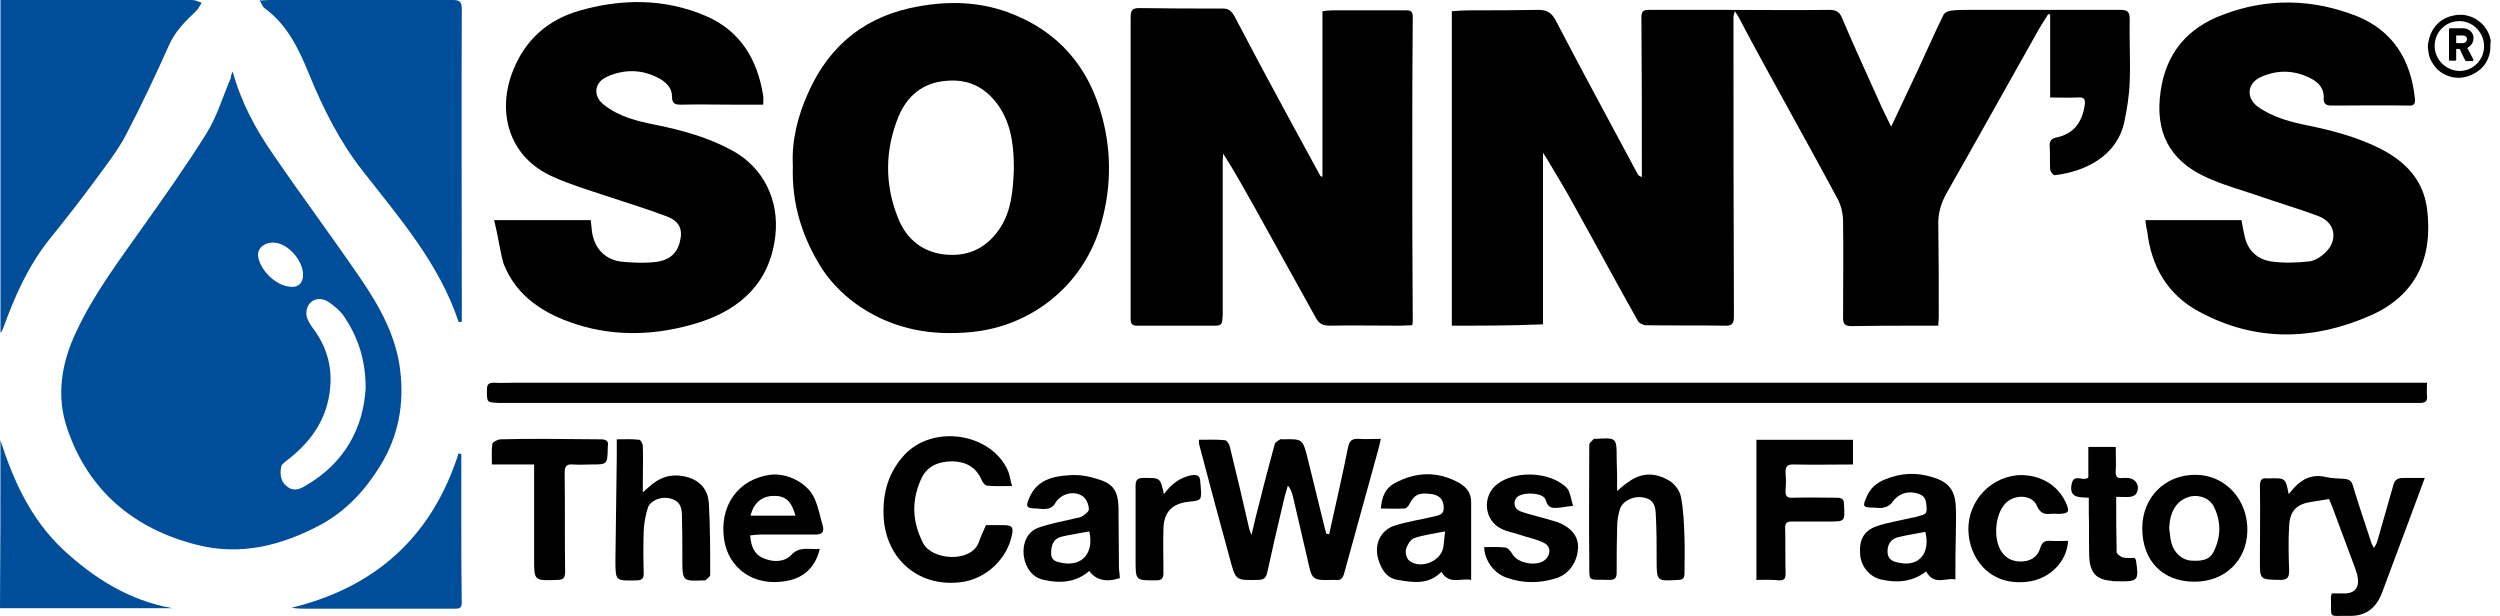 <?xml version="1.0" encoding="UTF-8"?>
<svg xmlns="http://www.w3.org/2000/svg" width="207" height="51" viewBox="0 0 207 51" fill="none">
  <path d="M120.211 26.966C120.211 18.262 120.211 9.633 120.211 0.93C120.694 0.893 121.141 0.856 121.624 0.856C123.558 0.856 125.455 0.856 127.389 0.818C128.059 0.818 128.468 1.042 128.803 1.674C131.034 5.951 133.34 10.191 135.609 14.431C135.646 14.506 135.721 14.58 135.944 14.655C135.944 14.283 135.944 13.911 135.944 13.539C135.944 9.485 135.944 5.43 135.907 1.413C135.907 0.818 136.204 0.818 136.614 0.818C138.659 0.818 140.742 0.818 142.788 0.818C145.689 0.818 148.59 0.856 151.491 0.818C152.049 0.818 152.347 1.004 152.533 1.525C153.611 4.054 154.764 6.546 155.88 9.038C156.103 9.485 156.326 9.968 156.587 10.489C157.331 8.889 158.074 7.365 158.781 5.84C159.488 4.315 160.157 2.79 160.901 1.265C160.976 1.079 161.236 0.93 161.459 0.893C161.98 0.818 162.501 0.818 162.984 0.818C167.187 0.818 171.39 0.818 175.593 0.818C176.114 0.818 176.337 0.967 176.337 1.525C176.3 3.273 176.411 5.058 176.337 6.807C176.3 7.922 176.114 9.038 175.89 10.117C175.258 12.944 172.655 14.208 170.125 14.506C170.014 14.506 169.791 14.245 169.753 14.059C169.716 13.427 169.753 12.758 169.716 12.125C169.679 11.679 169.865 11.456 170.274 11.382C171.725 11.084 172.394 10.117 172.617 8.704C172.692 8.146 172.506 8.034 172.022 8.071C171.278 8.108 170.572 8.071 169.753 8.071C169.753 6.807 169.753 5.691 169.753 4.575C169.753 3.459 169.753 2.343 169.753 1.227C169.716 1.19 169.642 1.19 169.605 1.153C169.233 1.748 168.861 2.306 168.526 2.938C166.071 7.29 163.654 11.642 161.199 15.956C160.715 16.812 160.455 17.667 160.492 18.634C160.529 21.201 160.529 23.73 160.529 26.296C160.529 26.482 160.492 26.705 160.492 26.966C159.823 26.966 159.227 26.966 158.595 26.966C156.847 26.966 155.062 26.966 153.314 27.003C152.793 27.003 152.607 26.854 152.607 26.334C152.607 23.655 152.644 21.015 152.607 18.337C152.607 17.742 152.458 17.072 152.198 16.551C150.227 12.869 148.181 9.224 146.172 5.542C145.428 4.203 144.722 2.864 144.015 1.525C143.941 1.376 143.829 1.19 143.643 0.93C143.569 1.19 143.532 1.302 143.532 1.413C143.532 9.671 143.532 17.928 143.569 26.185C143.569 26.78 143.42 27.003 142.788 26.966C140.63 26.929 138.436 26.966 136.279 26.929C136.056 26.929 135.684 26.743 135.609 26.557C133.824 23.395 132.113 20.197 130.328 16.998C129.621 15.696 128.84 14.431 128.096 13.167C128.022 13.055 127.947 12.944 127.761 12.646C127.761 17.481 127.761 22.131 127.761 26.854C125.195 26.966 122.74 26.966 120.211 26.966Z" fill="black"></path>
  <path d="M109.499 14.617C109.499 10.079 109.499 5.579 109.499 0.93C109.759 0.893 110.057 0.855 110.355 0.855C112.4 0.855 114.409 0.855 116.454 0.855C116.863 0.855 116.975 1.004 116.975 1.413C116.938 5.133 116.938 8.889 116.938 12.609C116.938 17.221 116.938 21.87 116.975 26.482C116.975 26.631 116.975 26.742 116.938 26.928C116.603 26.928 116.268 26.966 115.934 26.966C114 26.966 112.028 26.928 110.094 26.966C109.499 26.966 109.201 26.78 108.941 26.296C107.23 23.209 105.519 20.122 103.808 17.035C102.99 15.584 102.209 14.171 101.279 12.72C101.279 12.906 101.242 13.092 101.242 13.278C101.242 17.444 101.242 21.647 101.242 25.813C101.242 26.036 101.242 26.259 101.205 26.482C101.205 26.854 101.019 26.966 100.647 26.966C98.49 26.966 96.295 26.966 94.138 26.966C93.766 26.966 93.617 26.817 93.617 26.445C93.617 26.222 93.617 25.999 93.617 25.775C93.617 17.667 93.617 9.559 93.617 1.413C93.617 0.855 93.766 0.669 94.324 0.669C96.63 0.707 98.936 0.707 101.242 0.707C101.725 0.707 101.949 0.893 102.209 1.339C103.734 4.24 105.259 7.104 106.821 9.968C107.639 11.493 108.495 13.018 109.313 14.543C109.387 14.654 109.462 14.617 109.499 14.617Z" fill="black"></path>
  <path d="M65.649 13.725C65.537 11.716 66.021 9.67 66.913 7.699C68.699 3.645 71.786 1.264 76.1 0.521C78.592 0.074 81.047 0.149 83.427 1.004C87.593 2.529 90.159 5.505 91.275 9.745C92.094 12.832 91.982 15.919 91.052 18.932C89.527 23.767 85.324 27.003 80.489 27.486C77.216 27.821 74.129 27.3 71.339 25.478C70.038 24.622 68.959 23.581 68.103 22.316C66.467 19.75 65.537 16.96 65.649 13.725ZM83.948 14.059C83.948 12.386 83.837 10.563 82.795 8.926C81.716 7.29 80.266 6.509 78.332 6.695C76.398 6.844 75.096 7.959 74.389 9.67C73.273 12.423 73.236 15.249 74.352 18.039C75.059 19.824 76.435 20.94 78.406 21.089C80.34 21.238 81.828 20.419 82.87 18.783C83.725 17.407 83.874 15.845 83.948 14.059Z" fill="black"></path>
  <path d="M40.914 18.225C43.741 18.225 46.307 18.225 48.911 18.225C48.948 18.56 48.985 18.895 49.022 19.229C49.245 20.643 50.175 21.573 51.626 21.684C52.519 21.759 53.449 21.796 54.341 21.684C55.271 21.573 56.015 21.089 56.275 20.085C56.573 19.006 56.275 18.337 55.234 17.928C53.56 17.295 51.849 16.774 50.175 16.217C48.725 15.733 47.237 15.287 45.824 14.655C42.067 13.018 41.1 9.187 42.513 5.765C43.518 3.273 45.377 1.637 47.944 0.893C51.44 -0.112 54.973 -0.149 58.395 1.302C61.296 2.529 62.71 4.91 63.193 7.922C63.23 8.146 63.193 8.369 63.193 8.666C62.375 8.666 61.594 8.666 60.813 8.666C59.325 8.666 57.874 8.629 56.387 8.666C55.903 8.666 55.643 8.592 55.643 7.997C55.643 7.327 55.234 6.881 54.676 6.546C53.225 5.728 51.737 5.691 50.25 6.36C49.171 6.844 49.097 7.96 49.989 8.666C51.254 9.67 52.779 10.042 54.304 10.34C56.498 10.786 58.656 11.381 60.627 12.46C63.23 13.873 64.532 16.589 64.198 19.527C63.751 23.395 61.334 25.59 57.874 26.705C54.527 27.747 51.105 27.933 47.721 26.854C45.08 25.999 42.774 24.585 41.695 21.833C41.398 20.791 41.249 19.564 40.914 18.225Z" fill="black"></path>
  <path d="M177.637 18.225C180.315 18.225 182.955 18.225 185.596 18.225C185.671 18.671 185.745 19.118 185.857 19.564C186.117 20.754 186.898 21.461 188.051 21.647C189.092 21.796 190.134 21.758 191.175 21.647C191.659 21.61 192.142 21.275 192.514 20.94C193.63 19.899 193.37 18.411 191.956 17.89C190.283 17.258 188.572 16.774 186.898 16.179C185.447 15.696 183.997 15.287 182.621 14.654C179.571 13.241 178.418 10.861 178.901 7.55C179.348 4.389 181.133 2.306 184.034 1.227C187.716 -0.186 191.473 -0.112 195.155 1.339C198.168 2.566 199.618 4.984 199.953 8.145C199.99 8.555 199.916 8.778 199.432 8.741C197.312 8.703 195.23 8.741 193.109 8.741C192.663 8.741 192.366 8.666 192.403 8.108C192.44 7.364 192.031 6.881 191.436 6.546C190.06 5.802 188.609 5.728 187.158 6.397C186.043 6.918 185.968 8.145 186.972 8.852C188.237 9.745 189.725 10.117 191.213 10.414C193.184 10.823 195.118 11.344 196.94 12.237C199.06 13.278 200.623 14.803 200.957 17.258C201.478 21.312 200.065 24.436 196.308 26.11C191.584 28.193 186.786 28.342 182.1 25.813C179.459 24.399 178.12 22.056 177.785 19.118C177.711 18.857 177.674 18.597 177.637 18.225Z" fill="black"></path>
  <path d="M200.958 31.689C200.958 32.136 200.92 32.47 200.958 32.805C200.995 33.214 200.809 33.363 200.4 33.363C199.47 33.363 198.577 33.363 197.647 33.363C145.873 33.363 94.062 33.363 42.288 33.363C41.99 33.363 41.656 33.363 41.358 33.363C40.279 33.326 40.317 33.326 40.317 32.284C40.317 31.764 40.502 31.689 40.949 31.689C41.507 31.726 42.065 31.689 42.623 31.689C95.103 31.689 147.584 31.689 200.065 31.689C200.325 31.689 200.623 31.689 200.958 31.689Z" fill="black"></path>
  <path d="M110.056 44.224C110.577 41.843 111.134 39.463 111.618 37.045C111.73 36.487 111.953 36.301 112.511 36.339C113.069 36.376 113.664 36.339 114.333 36.339C114.259 36.711 114.184 36.971 114.11 37.268C113.18 40.653 112.25 44.001 111.32 47.385C111.209 47.831 111.06 48.092 110.577 48.017C110.502 48.017 110.428 48.017 110.391 48.017C108.642 48.055 108.642 48.055 108.27 46.344C107.861 44.596 107.452 42.81 107.043 41.062C106.969 40.802 106.894 40.504 106.634 40.207C106.485 40.727 106.336 41.211 106.225 41.732C105.778 43.629 105.332 45.526 104.923 47.422C104.811 47.906 104.588 48.017 104.142 48.017C102.282 48.055 102.319 48.055 101.836 46.269C100.98 43.145 100.125 39.984 99.307 36.859C99.269 36.748 99.269 36.599 99.269 36.413C100.013 36.413 100.72 36.376 101.427 36.45C101.576 36.45 101.799 36.785 101.836 37.008C102.394 39.277 102.915 41.508 103.435 43.777C103.472 43.889 103.51 44.038 103.621 44.298C103.882 43.182 104.105 42.252 104.365 41.285C104.737 39.76 105.146 38.273 105.555 36.748C105.593 36.599 105.853 36.487 106.002 36.376C106.039 36.339 106.15 36.376 106.188 36.376C107.861 36.339 107.861 36.339 108.27 37.938C108.754 39.909 109.238 41.88 109.721 43.852C109.758 43.963 109.795 44.075 109.833 44.224C109.907 44.187 109.981 44.224 110.056 44.224Z" fill="black"></path>
  <path d="M200.771 39.574C199.953 41.806 199.172 43.889 198.391 45.972C198.019 47.013 197.61 48.017 197.238 49.059C196.754 50.361 195.862 51.03 194.523 50.993C192.7 50.956 193.072 51.328 192.998 49.431C192.998 49.356 193.035 49.282 193.072 49.133C193.481 49.133 193.89 49.133 194.262 49.133C194.969 49.096 195.341 48.612 195.229 47.906C195.192 47.608 195.118 47.348 195.006 47.05C194.374 45.339 193.742 43.666 193.109 41.955C193.035 41.732 192.923 41.546 192.849 41.322C192.366 41.397 191.919 41.471 191.436 41.546C190.171 41.732 189.613 42.252 189.539 43.554C189.464 44.782 189.502 46.009 189.539 47.236C189.539 47.794 189.427 48.017 188.795 48.017C187.084 47.98 187.121 48.017 187.121 46.344C187.121 44.298 187.158 42.289 187.121 40.244C187.121 39.797 187.233 39.537 187.716 39.611C187.753 39.611 187.791 39.611 187.865 39.611C189.241 39.574 189.241 39.574 189.502 40.913C189.688 40.727 189.799 40.541 189.948 40.393C190.655 39.611 191.51 39.24 192.589 39.5C193.072 39.611 193.593 39.611 194.114 39.649C194.486 39.686 194.709 39.797 194.82 40.207C195.304 41.843 195.862 43.443 196.382 45.042C196.42 45.116 196.457 45.191 196.568 45.377C196.68 45.153 196.792 45.005 196.829 44.856C197.275 43.294 197.721 41.732 198.168 40.169C198.279 39.723 198.54 39.574 198.986 39.574C199.507 39.574 200.102 39.574 200.771 39.574Z" fill="black"></path>
  <path d="M19.266 5.914C19.973 8.517 21.201 10.749 22.651 12.832C24.994 16.254 27.486 19.601 29.829 23.023C31.429 25.366 32.805 27.821 33.14 30.685C33.474 33.475 32.991 36.115 31.503 38.533C30.276 40.541 28.714 42.252 26.631 43.405C23.395 45.154 19.936 46.046 16.328 45.116C11.121 43.815 7.327 40.653 5.579 35.52C4.649 32.842 5.058 30.127 6.286 27.524C7.736 24.399 9.782 21.684 11.753 18.895C13.576 16.328 15.398 13.762 17.072 11.084C17.965 9.67 18.448 7.997 19.118 6.435C19.118 6.286 19.155 6.174 19.266 5.914ZM30.276 32.136C30.276 29.718 29.606 27.895 28.528 26.259C28.193 25.738 27.672 25.329 27.189 24.994C26.333 24.436 25.366 24.92 25.366 25.961C25.366 26.333 25.589 26.705 25.812 27.04C26.965 28.528 27.523 30.201 27.337 32.098C27.114 34.665 25.775 36.562 23.804 38.087C23.618 38.235 23.32 38.421 23.283 38.645C23.172 39.24 23.209 39.872 23.767 40.281C24.25 40.69 24.771 40.541 25.255 40.244C28.565 38.347 30.09 35.409 30.276 32.136ZM22.614 20.085C21.796 20.085 21.238 20.643 21.386 21.312C21.61 22.428 22.8 23.581 23.916 23.73C24.548 23.841 24.957 23.581 25.069 23.023C25.292 21.759 23.878 20.085 22.614 20.085Z" fill="#004E9A"></path>
  <path d="M0.039 0C0.262 0 0.485 0 0.709 0C5.767 0 10.863 0 15.921 0C16.181 0 16.442 0.149 16.702 0.223C16.553 0.446 16.442 0.707 16.256 0.893C15.363 1.748 14.508 2.566 13.987 3.757C12.871 6.249 11.718 8.703 10.453 11.121C9.821 12.348 8.928 13.501 8.11 14.617C6.808 16.403 5.432 18.151 4.056 19.862C2.345 22.019 1.229 24.511 0.299 27.077C0.225 27.226 0.188 27.412 0.039 27.561C0.039 18.411 0.039 9.261 0.039 0Z" fill="#004E9A"></path>
  <path d="M37.977 26.668C36.378 21.833 33.067 18.039 30.017 14.134C28.12 11.716 26.744 8.964 25.591 6.137C24.736 4.054 23.806 2.083 21.946 0.707C21.76 0.595 21.686 0.335 21.5 0.037C21.872 0.037 22.095 0 22.281 0C27.34 0 32.398 0 37.456 0C38.089 0 38.237 0.149 38.237 0.781C38.2 8.815 38.237 16.886 38.237 24.92C38.237 25.478 38.237 26.073 38.237 26.631C38.126 26.668 38.051 26.668 37.977 26.668Z" fill="#004E9A"></path>
  <path d="M0.037 36.45C1.116 39.835 2.566 42.996 5.207 45.488C7.811 47.906 10.712 49.728 14.283 50.361C9.522 50.361 4.798 50.361 0 50.361C0.037 45.712 0.037 41.062 0.037 36.45Z" fill="#004E9A"></path>
  <path d="M38.196 37.603C38.196 39.389 38.196 41.174 38.196 42.959C38.196 45.265 38.196 47.608 38.233 49.914C38.233 50.398 37.973 50.398 37.638 50.398C33.584 50.398 29.493 50.398 25.439 50.398C25.029 50.398 24.583 50.398 24.137 50.324C31.129 48.613 35.779 44.41 37.973 37.529C38.047 37.566 38.122 37.566 38.196 37.603Z" fill="#004E9A"></path>
  <path d="M81.64 43.48C82.086 43.48 82.57 43.48 83.053 43.48C83.834 43.48 83.946 43.666 83.76 44.41C83.351 46.27 81.714 47.832 79.817 48.166C76.21 48.761 73.308 46.381 73.16 42.699C73.085 40.765 73.569 39.091 74.908 37.641C77.288 35.111 82.086 35.855 83.462 38.98C83.611 39.351 83.648 39.723 83.797 40.244C83.016 40.244 82.347 40.281 81.714 40.207C81.566 40.207 81.38 39.947 81.305 39.798C80.859 38.719 80.041 38.236 78.888 38.198C77.66 38.198 76.693 38.608 76.21 39.798C75.466 41.546 75.54 43.22 76.433 44.968C77.139 46.381 80.412 46.641 81.045 44.893C81.194 44.447 81.417 44.001 81.64 43.48Z" fill="black"></path>
  <path d="M51.069 36.376C51.701 36.376 52.296 36.339 52.928 36.413C53.04 36.413 53.226 36.748 53.226 36.934C53.263 37.901 53.226 38.868 53.226 39.835C53.226 40.095 53.226 40.355 53.226 40.765C53.598 40.43 53.821 40.244 54.044 40.058C54.937 39.351 55.941 39.203 57.02 39.537C58.061 39.872 58.619 40.616 58.693 41.657C58.805 43.629 58.805 45.637 58.805 47.608C58.805 47.757 58.545 47.906 58.396 48.055C58.396 48.055 58.359 48.055 58.322 48.055C56.499 48.129 56.499 48.129 56.499 46.307C56.499 45.042 56.499 43.815 56.462 42.55C56.425 41.732 56.09 41.397 55.383 41.248C54.676 41.099 53.821 41.471 53.635 42.066C53.449 42.661 53.337 43.294 53.3 43.889C53.263 45.079 53.263 46.269 53.3 47.46C53.3 47.869 53.189 48.055 52.705 48.055C50.957 48.092 50.957 48.129 50.957 46.344C50.994 43.517 51.031 40.653 51.069 37.826C51.069 37.38 51.069 36.934 51.069 36.376Z" fill="black"></path>
  <path d="M133.897 40.653C134.269 40.355 134.529 40.095 134.827 39.909C135.942 39.091 137.095 39.128 138.211 39.798C138.658 40.058 139.104 40.653 139.178 41.137C139.401 42.252 139.439 43.405 139.476 44.521C139.513 45.488 139.476 46.492 139.476 47.46C139.476 47.831 139.364 48.017 138.955 48.017C137.17 48.129 137.17 48.129 137.17 46.344C137.17 45.079 137.17 43.815 137.095 42.513C137.058 41.62 136.724 41.285 135.98 41.174C135.236 41.062 134.343 41.471 134.12 42.178C133.971 42.662 133.897 43.182 133.897 43.703C133.86 44.93 133.86 46.158 133.86 47.385C133.86 47.831 133.748 48.017 133.264 48.017C131.33 47.943 131.628 48.315 131.591 46.344C131.554 43.182 131.591 39.984 131.591 36.822C131.591 36.673 131.851 36.487 131.963 36.339C132 36.301 132.037 36.339 132.111 36.339C133.86 36.227 133.86 36.227 133.86 37.975C133.897 38.831 133.897 39.649 133.897 40.653Z" fill="black"></path>
  <path d="M145.43 48.017C145.43 44.112 145.43 40.281 145.43 36.413C148.108 36.413 150.748 36.413 153.426 36.413C153.426 37.12 153.426 37.752 153.426 38.459C151.79 38.459 150.191 38.496 148.591 38.459C147.996 38.421 147.81 38.607 147.847 39.202C147.884 39.649 147.884 40.095 147.847 40.541C147.81 41.062 147.922 41.248 148.48 41.211C149.67 41.174 150.897 41.211 152.087 41.211C152.534 41.211 152.683 41.36 152.683 41.769C152.757 43.182 152.794 43.182 151.418 43.182C150.376 43.182 149.372 43.182 148.331 43.182C147.922 43.182 147.81 43.331 147.81 43.74C147.847 45.005 147.81 46.232 147.847 47.497C147.847 47.906 147.736 48.055 147.327 48.055C146.731 47.98 146.099 48.017 145.43 48.017Z" fill="black"></path>
  <path d="M114.335 42.104C114.409 41.137 114.707 40.43 115.45 40.021C117.236 39.054 119.058 38.979 120.881 40.021C121.439 40.355 121.811 40.839 121.811 41.546C121.811 43.666 121.811 45.786 121.811 48.017C121.029 47.831 119.988 48.464 119.356 47.348C118.277 48.427 117.013 48.241 115.748 48.017C114.781 47.869 114.372 47.125 114.111 46.269C113.777 45.079 114.297 43.889 115.488 43.517C116.529 43.182 117.608 43.033 118.686 42.773C119.133 42.661 119.579 42.624 119.542 41.992C119.505 41.36 119.207 41.025 118.575 40.913C117.459 40.765 117.124 40.913 116.641 41.843C116.566 41.955 116.417 42.104 116.306 42.104C115.674 42.141 115.041 42.104 114.335 42.104ZM119.653 44.001C118.686 44.187 117.868 44.298 117.087 44.558C116.789 44.67 116.529 45.116 116.417 45.451C116.343 45.749 116.455 46.232 116.678 46.418C117.608 47.162 119.319 46.492 119.505 45.302C119.579 44.893 119.579 44.521 119.653 44.001Z" fill="black"></path>
  <path d="M161.907 47.98C161.163 47.794 160.121 48.538 159.489 47.311C158.336 48.203 157.072 48.278 155.733 47.98C154.803 47.757 154.096 46.902 154.022 45.935C153.91 44.707 154.319 43.926 155.435 43.554C156.328 43.257 157.295 43.108 158.225 42.885C158.448 42.847 158.671 42.81 158.857 42.736C159.154 42.624 159.564 42.662 159.526 42.141C159.489 41.657 159.526 41.137 158.931 40.913C158.001 40.579 157.183 40.839 156.625 41.657C156.476 41.843 156.179 41.992 155.956 42.029C155.695 42.104 155.361 42.029 155.1 42.029C154.245 42.029 154.208 41.918 154.542 41.174C154.84 40.43 155.361 39.984 156.104 39.686C157.369 39.165 158.671 39.091 159.973 39.5C161.386 39.909 161.907 40.616 161.944 42.066C161.981 42.773 161.944 43.443 161.944 44.149C161.907 45.451 161.907 46.716 161.907 47.98ZM159.415 44.038C158.671 44.187 157.89 44.298 157.146 44.484C156.551 44.633 156.253 45.116 156.29 45.749C156.328 46.381 156.811 46.53 157.295 46.604C158.894 46.939 159.861 45.786 159.415 44.038Z" fill="black"></path>
  <path d="M92.724 47.869C91.571 48.241 90.715 48.018 90.194 47.274C89.079 48.241 87.777 48.315 86.438 48.018C85.508 47.832 84.913 47.051 84.764 46.009C84.653 44.968 85.062 44.038 85.954 43.703C86.884 43.368 87.888 43.182 88.855 42.959C89.079 42.885 89.376 42.885 89.562 42.773C89.823 42.624 90.157 42.364 90.157 42.178C90.157 41.806 89.971 41.36 89.711 41.137C88.967 40.542 87.777 40.876 87.331 41.732C87.219 41.918 86.996 42.067 86.81 42.104C86.512 42.178 86.177 42.141 85.88 42.104C84.95 42.104 84.876 41.955 85.285 41.099C85.917 39.723 87.219 39.426 88.521 39.351C89.339 39.277 90.157 39.426 90.938 39.686C92.203 40.058 92.575 40.69 92.612 42.029C92.612 43.666 92.649 45.34 92.649 46.976C92.649 47.274 92.724 47.571 92.724 47.869ZM90.194 44.001C89.413 44.15 88.632 44.261 87.851 44.447C87.182 44.633 87.033 45.191 87.033 45.823C87.033 46.418 87.479 46.53 87.926 46.604C89.599 46.939 90.603 45.786 90.194 44.001Z" fill="black"></path>
  <path d="M44.224 38.459C43.034 38.459 41.918 38.459 40.728 38.459C40.728 37.826 40.691 37.269 40.765 36.748C40.802 36.599 41.174 36.413 41.398 36.376C42.662 36.339 43.964 36.339 45.228 36.339C46.716 36.339 48.241 36.376 49.729 36.376C50.138 36.376 50.436 36.487 50.324 36.971C50.324 37.008 50.324 37.045 50.324 37.12C50.287 38.459 50.287 38.459 48.948 38.459C48.464 38.459 47.981 38.496 47.46 38.459C46.977 38.422 46.754 38.533 46.754 39.128C46.791 41.843 46.754 44.596 46.791 47.311C46.791 47.832 46.679 48.017 46.121 48.017C44.224 48.092 44.224 48.092 44.224 46.232C44.224 43.889 44.224 41.583 44.224 39.24C44.224 39.017 44.224 38.793 44.224 38.459Z" fill="black"></path>
  <path d="M67.878 45.451C67.506 47.013 66.501 47.906 64.977 48.129C62.41 48.538 60.327 47.088 59.955 44.67C59.546 41.88 61.108 39.686 63.749 39.314C65.125 39.128 66.836 39.946 67.431 41.248C67.766 41.992 67.915 42.81 68.138 43.591C68.25 44.075 68.026 44.261 67.543 44.261C66.018 44.261 64.456 44.261 62.931 44.261C62.67 44.261 62.41 44.298 62.113 44.335C62.187 45.191 62.41 45.86 63.154 46.195C63.972 46.567 64.902 46.567 65.497 45.972C66.204 45.191 66.985 45.526 67.878 45.451ZM62.15 42.699C63.414 42.699 64.642 42.699 65.869 42.699C65.497 41.397 64.977 41.025 63.972 41.062C63.042 41.099 62.373 41.694 62.15 42.699Z" fill="black"></path>
  <path d="M181.693 48.166C179.053 48.166 177.379 46.418 177.379 43.74C177.379 41.174 179.276 39.277 181.842 39.314C184.26 39.351 186.119 41.36 186.082 43.926C186.045 46.418 184.223 48.166 181.693 48.166ZM179.611 43.777C179.685 44.186 179.685 44.596 179.797 44.968C180.02 45.786 180.689 46.381 181.433 46.418C182.14 46.455 182.921 46.455 183.293 45.674C183.888 44.484 183.925 43.219 183.33 41.992C182.995 41.285 182.177 40.951 181.396 41.099C180.28 41.36 179.648 42.289 179.611 43.777Z" fill="black"></path>
  <path d="M122.887 45.302C123.519 45.302 124.077 45.265 124.672 45.34C124.858 45.377 125.081 45.637 125.193 45.823C125.602 46.678 127.387 46.976 128.019 46.269C128.429 45.823 128.391 45.191 127.796 44.93C127.201 44.633 126.532 44.521 125.899 44.298C125.379 44.112 124.821 44.038 124.3 43.777C122.85 43.071 122.701 41.025 124.003 40.058C125.416 39.017 127.908 39.054 129.321 40.058C129.544 40.207 129.768 40.393 129.879 40.616C130.065 41.025 130.102 41.434 130.251 41.88C129.879 41.918 129.507 41.992 129.173 42.029C128.652 42.066 128.205 42.178 127.982 41.397C127.834 40.765 126.011 40.69 125.565 41.211C125.267 41.583 125.379 42.141 125.862 42.327C126.346 42.513 126.829 42.624 127.35 42.773C127.908 42.922 128.466 43.071 129.024 43.257C130.14 43.703 130.697 44.447 130.66 45.34C130.623 46.53 129.916 47.534 128.875 47.869C127.499 48.315 126.085 48.315 124.746 47.831C123.668 47.46 122.924 46.381 122.887 45.302Z" fill="black"></path>
  <path d="M171.24 44.782C171.128 46.567 169.678 47.943 167.893 48.166C164.843 48.538 163.281 46.418 163.02 44.41C162.685 41.88 164.508 39.612 167 39.351C168.339 39.24 170.199 39.76 171.054 41.62C171.389 42.364 171.314 42.513 170.496 42.55C170.236 42.55 170.013 42.513 169.752 42.55C169.232 42.587 168.934 42.475 168.674 41.918C168.265 40.876 166.591 40.876 165.884 41.88C165.177 42.847 165.066 44.633 165.698 45.637C166.107 46.269 166.702 46.53 167.483 46.492C168.227 46.418 168.711 46.083 168.934 45.377C169.083 44.893 169.306 44.744 169.789 44.782C170.273 44.819 170.757 44.782 171.24 44.782Z" fill="black"></path>
  <path d="M172.914 37.008C173.324 37.008 173.584 37.008 173.882 37.008C174.291 37.008 174.7 37.008 175.183 37.008C175.183 37.678 175.221 38.347 175.183 38.979C175.146 39.463 175.295 39.649 175.778 39.574C175.89 39.574 176.002 39.574 176.113 39.574C176.857 39.574 177.266 40.281 176.857 40.913C176.783 41.025 176.559 41.099 176.411 41.137C176.039 41.174 175.667 41.137 175.221 41.137C175.221 42.736 175.221 44.224 175.258 45.712C175.258 45.86 175.555 46.083 175.778 46.158C176.076 46.232 176.448 46.195 176.745 46.195C176.82 46.307 176.857 46.344 176.857 46.381C177.117 48.092 177.043 48.166 175.332 48.129C175.146 48.129 174.96 48.129 174.811 48.092C173.584 47.98 173.063 47.46 172.989 46.121C172.952 44.893 172.989 43.666 172.952 42.438C172.952 42.066 172.952 41.694 172.952 41.211C172.171 41.174 171.278 41.248 171.538 40.058C171.724 39.165 172.468 39.909 172.914 39.537C172.914 38.756 172.914 37.938 172.914 37.008Z" fill="black"></path>
  <path d="M96.371 40.913C97.003 40.058 97.71 39.537 98.639 39.351C99.123 39.277 99.383 39.388 99.383 39.909C99.383 40.058 99.421 40.169 99.421 40.318C99.495 41.434 99.495 41.434 98.416 41.546C97.04 41.694 96.371 42.401 96.333 43.777C96.296 45.005 96.333 46.232 96.333 47.459C96.333 47.868 96.185 48.054 95.738 48.054C94.027 48.054 94.027 48.092 94.027 46.381C94.027 44.335 94.027 42.289 94.027 40.207C94.027 39.723 94.213 39.574 94.66 39.574C94.734 39.574 94.808 39.574 94.846 39.574C96.073 39.574 96.073 39.574 96.371 40.913Z" fill="black"></path>
  <path d="M206.201 3.719C206.201 3.794 206.201 3.868 206.201 3.942C206.201 3.98 206.201 3.98 206.201 4.017C206.201 4.128 206.164 4.24 206.164 4.352C206.015 4.984 205.718 5.505 205.197 5.877C204.825 6.137 204.453 6.323 204.007 6.397C203.932 6.397 203.858 6.434 203.746 6.434C203.672 6.434 203.598 6.434 203.486 6.434C203.449 6.434 203.449 6.434 203.412 6.434C203.3 6.434 203.189 6.397 203.077 6.397C202.445 6.248 201.924 5.951 201.552 5.43C201.292 5.095 201.106 4.686 201.068 4.24C201.068 4.166 201.031 4.091 201.031 3.98C201.031 3.905 201.031 3.831 201.031 3.719C201.031 3.645 201.031 3.571 201.068 3.496C201.143 3.013 201.329 2.566 201.626 2.194C202.036 1.674 202.593 1.376 203.263 1.264C203.337 1.264 203.412 1.227 203.523 1.227C203.598 1.227 203.672 1.227 203.784 1.227C203.821 1.227 203.821 1.227 203.858 1.227C203.97 1.227 204.044 1.227 204.156 1.264C204.751 1.376 205.271 1.674 205.681 2.157C205.978 2.529 206.201 2.975 206.238 3.459C206.201 3.533 206.201 3.608 206.201 3.719ZM203.635 1.748C202.482 1.748 201.589 2.678 201.589 3.794C201.589 4.947 202.519 5.839 203.635 5.877C204.788 5.877 205.681 4.947 205.681 3.831C205.681 2.678 204.751 1.748 203.635 1.748Z" fill="black"></path>
  <path d="M204.302 4.017C204.302 4.017 204.302 4.054 204.339 4.054C204.488 4.351 204.637 4.612 204.786 4.909C204.823 5.021 204.786 5.058 204.674 5.058C204.525 5.058 204.377 5.058 204.228 5.058C204.154 5.058 204.116 5.021 204.116 4.984C203.968 4.686 203.819 4.426 203.707 4.128C203.67 4.091 203.67 4.054 203.633 4.054C203.558 4.054 203.484 4.054 203.447 4.054C203.41 4.054 203.372 4.054 203.372 4.128C203.372 4.389 203.372 4.649 203.372 4.909V4.947C203.372 4.984 203.335 5.021 203.298 5.021C203.149 5.021 203.001 5.021 202.852 5.021C202.777 5.021 202.777 4.984 202.777 4.909C202.777 4.649 202.777 4.351 202.777 4.091C202.777 3.533 202.777 3.013 202.777 2.455C202.777 2.343 202.815 2.343 202.889 2.343C203.261 2.343 203.596 2.343 203.968 2.343C204.339 2.343 204.711 2.603 204.786 2.975C204.86 3.347 204.711 3.719 204.377 3.905C204.339 3.98 204.302 3.98 204.302 4.017ZM203.67 3.57C203.744 3.57 203.856 3.57 203.93 3.57C204.116 3.57 204.265 3.422 204.265 3.236C204.265 3.05 204.116 2.938 203.93 2.938C203.744 2.938 203.596 2.938 203.41 2.938C203.372 2.938 203.372 2.938 203.372 2.975C203.372 3.161 203.372 3.347 203.372 3.533C203.372 3.57 203.372 3.57 203.41 3.57C203.484 3.57 203.558 3.57 203.67 3.57Z" fill="black"></path>
</svg>
